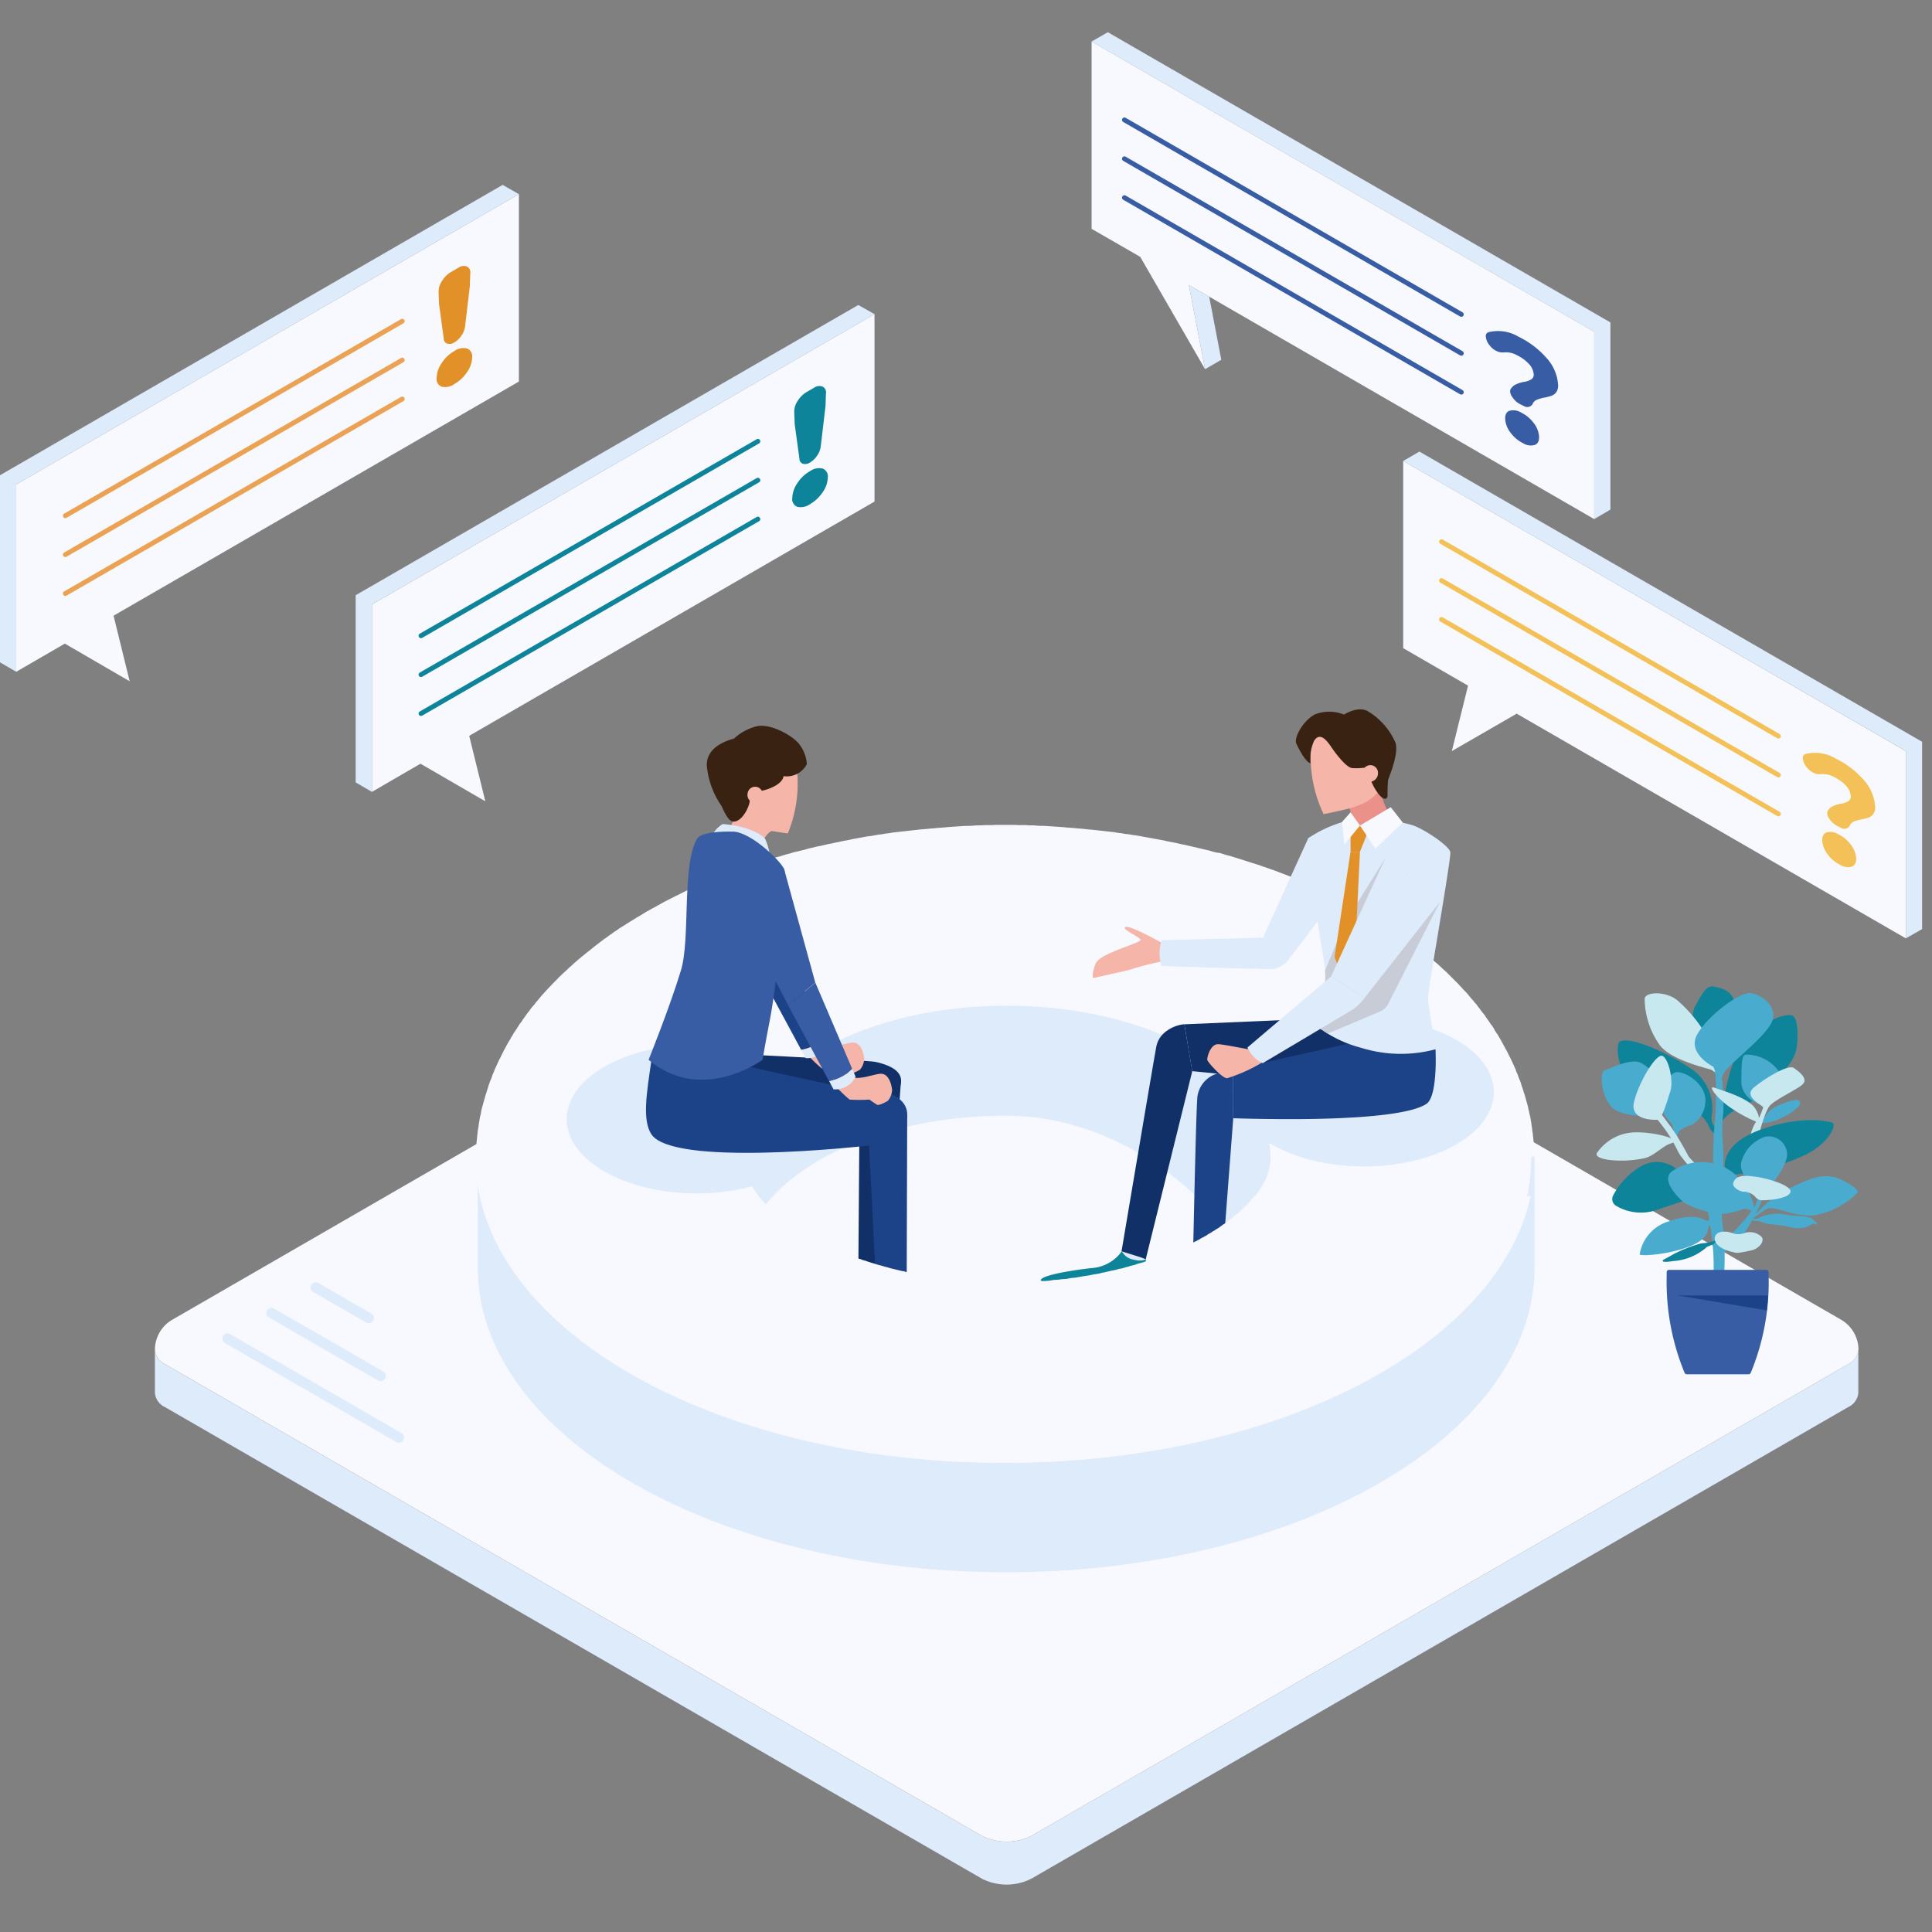 <svg xmlns="http://www.w3.org/2000/svg" xmlns:xlink="http://www.w3.org/1999/xlink" width="180" height="180" viewBox="0 0 180 180">
  <rect x="0" y="0" width="180" height="180" fill="#808080" stroke="none"/>
  <defs>
    <clipPath id="clip-path">
      <rect id="長方形_53" data-name="長方形 53" width="180" height="180" transform="translate(144 4070.34)" fill="#fff" stroke="#707070" stroke-width="1"/>
    </clipPath>
  </defs>
  <g id="plan_7" transform="translate(-144 -4070.34)" clip-path="url(#clip-path)">
    <g id="service_5_7interview" transform="translate(119.651 4044.74)">
      <g id="グループ_3183" data-name="グループ 3183" transform="translate(38.782 104.182)">
        <g id="LINE" transform="translate(0 47.187)">
          <path id="パス_26442" data-name="パス 26442" d="M201.973,189.55v4a1.613,1.613,0,0,1-.946,1.327L124.933,238.81a5.091,5.091,0,0,1-4.622,0L44.216,194.882a1.623,1.623,0,0,1-.946-1.327v-4a1.613,1.613,0,0,0,.946,1.327l76.094,43.943a5.186,5.186,0,0,0,4.622,0l76.094-43.943A1.623,1.623,0,0,0,201.973,189.55Z" transform="translate(-43.27 -189.55)" fill="#deebfb"/>
        </g>
        <g id="LINE-2" data-name="LINE">
          <path id="パス_26443" data-name="パス 26443" d="M201.973,174.875a1.613,1.613,0,0,1-.946,1.327l-76.094,43.943a5.186,5.186,0,0,1-4.622,0L44.216,176.2a1.623,1.623,0,0,1-.946-1.327,3.239,3.239,0,0,1,1.625-2.815l76.094-43.943a3.32,3.32,0,0,1,3.265,0l76.11,43.943a3.255,3.255,0,0,1,1.625,2.815Z" transform="translate(-43.27 -127.688)" fill="#f7f9fe"/>
        </g>
      </g>
      <path id="パス_26444" data-name="パス 26444" d="M174,161.541l-.625-.641-.191-.191-.206-.191-.206-.191-.206-.191-.191-.175-.221-.191-.206-.191-.076-.076a40.984,40.984,0,0,0-6.392-4.5A54.268,54.268,0,0,0,157.8,151.4l-.564-.221-.313-.107-.595-.221-.313-.092-.313-.122-.3-.092-.61-.191-.313-.092-.313-.107-.313-.092-.3-.092-.328-.092-.313-.092-.313-.076-.328-.107-.313-.092-.313-.076-.328-.076-.313-.092-.328-.076-.328-.076-.3-.076-.656-.153-.343-.076-.3-.061-.328-.061-.328-.076-.328-.076-.343-.061-.328-.061-.328-.061-.328-.061-.328-.061-.328-.061-.343-.046-.328-.061L144.79,148l-.328-.046-.343-.061-.328-.046-.328-.046-.359-.046-.328-.061-.343-.031-.328-.061-.343-.031-.328-.046-.359-.031-.328-.046-.343-.031-.343-.046-.328-.015-.359-.031-.328-.046-.343-.015-.343-.046-.328-.015-.359-.015-.343-.031-.343-.03-.328-.015-.343-.015-.358-.015-.343-.031h-.343l-.328-.015-.358-.015h-.343l-.343-.015h-.686l-.343-.03h-1.732l-.328.03h-.7l-.343.015h-.343l-.328.015-.359.015h-.343l-.343.031-.358.015-.328.015-.343.015-.343.03-.343.031-.328.015-.358.015-.343.046-.328.015-.343.046-.358.015-.328.031-.343.046-.343.031-.328.046-.359.031-.328.046-.343.031-.328.046-.343.046-.328.046-.328.061-.359.031-.328.061-.328.061-.343.03-.328.061-.328.046-.328.061-.343.061-.328.076-.328.061-.328.046-.328.076-.343.061-.328.076-.328.061-.328.076-.3.061-.343.061-.328.076-.328.076-.3.076-.328.092-.328.076-.313.076-.328.076-.313.092-.313.076-.328.092-.313.107-.313.076-.328.092-.3.092-.938.282-.313.107-.3.092-.3.107-.313.092-.313.107-.3.107-.3.122-.313.092-.282.107-.313.122-.3.107-.282.107-.3.122-.313.107-.282.122-.3.107-.282.122-.3.122-.267.122-.3.122-.282.122-.3.122-.267.122-.3.122-.267.137-.282.137-.282.122-.267.137-.282.137-.267.122-.267.137-.282.153-.252.137-.267.153-.282.122-.252.153-.267.137-.5.313-.267.153-.763.45-.252.153-.236.153-.252.153-.252.153-.236.175-.252.153-.236.175-.236.153-.221.175-.236.153-.465.343-.236.175-.236.191-.42.343-.236.175-.206.175-.435.343-.206.191-.175.137-.046.046-.206.175-.61.564-.191.175-.221.191-.191.206-.206.175-.175.191-.191.206-.107.107H82.7v10.32c0,15.69,22.052,28.413,49.23,28.413s49.23-12.723,49.23-28.413v-10.32h-7.2ZM156.6,178.292l-.03.092v.092l-.015.107-.031.191-.015.076-.031.092-.015.092-.03.107-.031.076-.015.092-.031.092-.046.076-.015.092-.046.092-.031.076-.03.092-.046.107-.03.076-.061.092-.046.076-.046.092-.046.092-.061.076-.031.092-.061.092-.046.076-.061.092-.061.107-.076.092-.061.076v.015h-.015l-.031.076-.076.092-.061.076-.076.092-.076.107-.153.191-.076.076-.076.092-.092.092-.076.092-.092.107-.076.092-.092.092-.092.076-.206.191-.092.107-.092.092-.107.092-.107.092-.107.076-.107.092-.107.092-.236.206-.107.092-.137.076-.221.191-.137.092-.137.107-.107.076-.137.092-.137.092-.122.092-.137.076-.153.092-.122.107-.153.061-.137.107-.153.092-.153.076-.137.092-.137.076-.191.092-.137.076-.153.092-.153.076-.175.092-.153.076-.175.076-.191.107-.175.061-.175.076-.175.107-.175.076-.175.061-.175.076-.206.076-.175.076-.191.076-.175.076-.206.076-.191.076-.206.076-.191.076-.191.061-.206.076-.191.076-.191.046-.221.076-.191.061-.221.076-.191.061-.221.076-.221.046-.206.061-.206.061-.206.076-.221.046-.236.061-.206.061-.221.061-.221.046-.206.061-.236.046-.221.046-.236.061-.206.031-.236.061-.236.046-.206.046-.236.046-.236.061-.236.031-.236.031-.236.046-.236.031-.45.076-.236.046-.465.076-.252.031-.236.015-.236.046-.252.031-.236.031-.221.015-.267.031-.221.031-.267.015-.221.015-.252.046-.236.015-.252.015h-.236l-.252.015-.252.031-.236.015h-.252l-.252.015H133.7l-.252.015h-.267l-.252.015h-1.953l-.252-.015h-.252l-.236-.015h-.252l-.252-.015h-.252l-.236-.015-.252-.031-.236-.015H128.5l-.252-.015-.236-.015-.252-.03-.236-.031-.252-.015-.236-.03-.252-.015-.236-.031-.221-.031-.267-.031-.221-.015-.236-.046-.252-.031-.236-.046-.236-.015-.236-.031-.236-.046-.236-.031-.221-.061-.465-.076-.236-.031-.236-.046-.236-.061-.206-.031-.236-.061-.236-.031-.221-.061-.236-.061-.206-.031-.236-.061-.221-.061-.206-.046-.236-.061-.221-.061-.206-.061-.221-.046-.221-.061-.206-.076-.206-.061-.206-.046-.221-.076-.191-.061-.221-.061-.191-.076-.221-.046-.191-.076-.206-.076-.206-.061-.206-.076-.191-.076-.175-.076-.191-.076-.206-.076-.191-.076-.175-.076-.206-.076-.343-.153-.191-.061-.175-.076-.191-.076-.175-.107-.175-.061-.153-.076-.175-.107-.175-.076-.153-.076-.175-.092-.153-.076-.153-.092-.153-.076-.153-.092-.153-.076-.153-.092-.122-.092-.153-.076-.153-.092-.137-.107-.122-.076-.282-.191-.122-.076-.282-.191-.122-.107-.122-.092-.122-.076-.236-.191-.122-.092-.107-.092-.122-.107-.107-.076-.221-.191-.107-.092-.092-.092-.122-.092-.092-.076-.092-.107-.092-.092-.092-.092-.076-.092-.107-.092-.092-.107-.076-.076-.076-.092-.092-.092-.153-.191-.076-.076-.046-.092-.076-.107-.076-.092-.061-.076-.076-.092-.061-.092-.046-.076-.061-.092-.061-.092-.061-.076-.046-.107-.061-.092-.031-.076-.061-.092-.046-.076-.046-.092-.046-.076-.031-.092-.046-.076-.031-.092-.046-.076-.076-.206-.015-.076-.031-.092-.031-.076-.031-.092-.015-.076-.031-.092-.015-.076-.031-.191-.031-.076-.015-.107-.015-.092v-.092l-.015-.092v-6.423c0-7.864,11-14.218,24.6-14.218s24.615,12.449,24.615,20.313v.343Z" transform="translate(-13.842 -28.083)" fill="#deebfb"/>
      <path id="パス_26445" data-name="パス 26445" d="M181.076,155.9v-.214l-.023-.229v-.214l-.023-.229-.023-.214-.023-.229-.023-.214-.023-.229-.038-.214-.023-.229-.038-.214-.023-.229-.038-.214-.038-.229-.038-.214-.061-.229-.038-.214-.061-.214-.038-.229-.061-.214-.061-.229-.061-.214-.061-.214-.061-.229-.076-.214-.061-.214-.076-.229-.076-.214-.061-.214-.076-.229-.1-.214-.153-.427-.1-.214-.076-.229-.29-.641-.1-.214-.1-.214-.114-.214-.1-.214-.114-.214-.351-.641-.114-.214-.114-.214-.137-.214-.114-.214-.137-.191-.137-.214-.114-.214-.137-.214-.153-.191-.137-.214-.137-.191-.153-.214-.137-.214-.153-.191-.153-.191-.153-.214-.153-.191-.153-.214-.175-.191-.153-.191-.175-.191-.175-.214-.153-.191-.175-.191-.191-.191-.175-.191-.175-.191-.175-.191-.755-.755-.191-.191-.191-.191-.214-.175-.191-.191-.191-.175-.214-.191-.214-.175-.076-.076a39.861,39.861,0,0,0-6.377-4.5,53.918,53.918,0,0,0-7.689-3.616l-.267-.1-.29-.114-.313-.114-.29-.1-.313-.114-.313-.1-.313-.114-.29-.1-.618-.191-.313-.1-.313-.1-.313-.1-.313-.1-.328-.1-.313-.1-.313-.076-.328-.1-.313-.1L151.5,128l-.328-.076-.313-.1-.328-.076-.328-.076-.313-.076-.328-.076-.328-.076-.328-.076-.313-.076-.328-.061-.328-.076-.328-.076-.328-.061-.328-.061-.328-.076-.328-.061-.328-.061-.328-.061-.351-.061-.328-.061-.328-.061-.328-.061-.351-.061-.328-.038-.328-.061-.351-.038-.328-.061-.351-.038-.328-.061-.351-.038-.328-.038-.351-.038-.328-.038-.351-.038-.351-.038-.328-.023-.351-.038-.328-.038-.351-.023-.351-.038-.328-.023-.351-.023-.351-.038-.351-.023-.328-.023-.351-.023-.351-.023-.351-.023h-.351l-.328-.023-.351-.023h-.351l-.351-.023h-.679l-.351-.023h-1.739l-.328.023h-.694l-.351.023h-.351l-.328.023-.351.023h-.351l-.351.023-.351.023-.328.023-.351.023-.351.023-.351.038-.328.023-.351.023-.351.038-.328.023-.351.038-.351.023-.328.038-.351.038-.351.038-.328.038-.351.038-.328.038-.351.038-.328.038-.351.061-.328.038-.328.061-.351.038-.328.061-.328.061-.351.038-.328.061-.328.061-.328.061-.351.061-.328.076-.328.061-.328.061-.328.076-.328.061-.328.076-.328.061-.328.076-.313.076-.328.061-.328.076-.328.076-.313.076-.328.1-.328.076-.313.076-.328.076-.313.1-.313.076-.328.1-.313.1-.313.076-.328.1-.313.1-.313.1-.313.1-.313.1-.313.1-.313.1-.29.114-.313.1-.313.1-.313.114-.29.114-.313.1-.29.114-.313.114-.29.114-.29.114-.29.114-.313.114-.29.114-.29.114-.29.114-.29.137-.267.114-.29.137-.29.114-.29.137-.267.114-.29.137-.267.137-.267.137-.29.137-.267.137-.267.137-.267.137-.267.137-.267.153-.252.137-.267.153-.267.137-.252.153-.267.137-.5.313-.267.153-.755.465-.252.153-.229.153-.252.153-.252.153-.229.175-.252.153-.229.175-.229.153-.229.175-.229.153-.229.175-.229.175-.229.175-.229.175-.427.351-.229.175-.214.175-.214.175-.214.175-.214.175-.175.153-.038.038-.214.175-.191.191-.214.175-.191.191-.191.175-.214.191-.191.191-.191.175-.175.191-.191.191-.191.191-.175.191-.191.191-.175.191-.175.191-.175.191-.175.191-.175.214-.153.191-.175.191-.153.214-.175.191-.153.191-.153.214-.153.191-.153.214-.137.191-.153.214-.137.214-.153.191-.137.214-.137.214-.137.214-.137.191-.114.214-.137.214-.114.214-.137.214-.351.641-.114.214-.1.214-.114.214-.1.214-.114.214-.1.214-.1.229-.1.214-.1.214-.076.214-.1.214-.076.229-.076.214-.1.214-.076.229-.076.214-.061.214-.076.229-.061.214-.076.214-.061.229-.061.214-.061.214-.061.229-.061.214-.061.229-.038.214-.038.229-.061.214-.038.229-.038.214-.038.229-.023.214-.038.229-.038.214-.023.229-.023.214-.023.229-.023.214-.023.229-.023.214-.023.229v.442l-.023.214v.328c0,15.667,22.021,28.375,49.161,28.375S180.8,172.13,180.8,156.462v-.328l-.023-.229Zm-73.707.892v-.328c0-7.841,10.992-14.2,24.569-14.2s24.569,6.354,24.569,14.2v.351l-.023.1v.1l-.023.1-.038.191-.023.076-.023.1-.023.1-.038.1-.023.076-.023.1-.038.1-.038.076-.023.1-.038.1-.038.076-.038.1-.038.1-.038.076-.061.1-.038.076-.061.1-.038.1-.061.076-.038.1-.061.1-.061.076-.061.1-.061.1-.076.1-.061.076v.023h-.023l-.038.076-.076.1-.061.076-.076.1-.076.1-.153.191-.076.076-.076.1-.1.1-.076.1-.1.1-.076.1-.1.1-.1.076-.191.191-.1.1-.1.1-.114.1-.1.1-.114.076-.114.1-.1.1-.229.191-.114.1-.137.076-.229.191-.137.1-.137.1-.114.076-.137.1-.137.1-.137.1-.137.076-.153.1-.137.1-.153.076-.137.1-.153.1-.153.076-.137.1-.153.076-.175.1-.153.076-.153.1-.153.076-.175.1-.153.076-.175.076-.175.1-.175.076-.175.076-.175.1-.175.076-.175.076-.175.076-.191.076-.175.076-.191.076-.175.076-.191.076-.191.076-.191.076-.191.076-.191.061-.191.076-.191.076-.191.061-.214.076-.191.061-.214.076-.191.061-.214.076-.214.061-.214.061-.191.061-.214.076-.214.061-.229.061-.214.061L143,166.8l-.214.061-.214.061-.229.038-.214.061-.229.061-.214.038-.229.061-.229.038-.214.061-.229.038-.229.061-.229.038-.229.038-.229.038-.229.038-.465.076-.229.038-.465.076-.252.038-.229.023-.229.038-.252.038-.229.023-.229.023-.252.038-.229.023-.252.023-.229.023-.252.038-.229.023-.252.023h-.229l-.252.023-.252.023-.229.023h-.252l-.252.023h-.229l-.252.023h-.252l-.252.023H130.97l-.252-.023h-.252l-.229-.023h-.252l-.252-.023h-.252l-.229-.023-.252-.023-.229-.023h-.252l-.252-.023-.229-.023-.252-.023-.229-.038-.252-.023-.229-.023-.252-.023-.229-.038-.229-.023-.252-.038-.229-.023-.229-.038-.252-.038-.229-.038-.229-.023-.229-.038-.229-.038-.229-.038-.229-.061-.465-.076-.229-.038-.229-.038-.229-.061-.214-.038-.229-.061-.229-.038-.214-.061-.229-.061-.214-.038-.229-.061-.214-.061-.214-.061-.229-.061-.214-.061-.214-.061-.214-.061-.214-.061-.214-.076-.191-.061-.214-.061-.214-.076-.191-.061-.214-.061-.191-.076-.214-.061-.191-.076-.191-.076-.214-.061-.191-.076-.191-.076-.175-.076-.191-.076-.191-.076-.191-.076-.175-.076-.191-.076-.175-.076-.175-.076-.191-.076-.175-.076-.175-.076-.175-.1-.175-.076-.153-.076-.175-.1-.175-.076-.153-.076-.175-.1-.153-.076-.153-.1-.153-.076-.153-.1-.153-.076-.153-.1-.137-.1-.153-.076-.153-.1-.137-.1-.137-.076-.267-.191-.137-.076-.267-.191-.137-.1-.114-.1-.137-.076-.229-.191-.114-.1-.114-.1-.114-.1-.114-.076-.114-.1-.1-.1-.114-.1-.1-.1-.114-.1-.1-.076-.1-.1-.1-.1-.1-.1-.076-.1-.1-.1-.1-.1-.076-.076-.076-.1-.1-.1-.153-.191-.076-.076-.061-.1-.076-.1-.076-.1-.061-.076-.076-.1-.061-.1-.061-.076-.061-.1-.061-.1-.061-.076-.061-.1-.061-.1-.038-.076-.061-.1-.038-.076-.061-.1-.038-.076-.038-.1-.038-.076-.038-.1-.038-.076-.076-.191-.023-.076-.038-.1-.023-.076-.038-.1-.023-.076-.023-.1-.023-.076-.023-.1-.023-.1-.023-.076-.023-.1-.023-.1v-.1l-.023-.1Z" transform="translate(-13.79 -22.966)" fill="#f7f9fe"/>
      <g id="グループ_3184" data-name="グループ 3184" transform="translate(126.051 28.6)">
        <g id="LINE-3" data-name="LINE">
          <path id="パス_26446" data-name="パス 26446" d="M206.017,55.64V73.077l-1.51.885V56.51L157.68,29.47l1.51-.87Z" transform="translate(-157.68 -28.6)" fill="#deebfb"/>
        </g>
        <g id="LINE-4" data-name="LINE" transform="translate(0 0.87)">
          <path id="パス_26447" data-name="パス 26447" d="M204.507,56.78V74.233L168.633,53.508l-1.892-1.083,1.51,7.841L162.211,49.8l-4.531-2.609V29.74Z" transform="translate(-157.68 -29.74)" fill="#f7f9fe"/>
        </g>
        <path id="パス_26448" data-name="パス 26448" d="M210.223,71.824a.57.57,0,0,1-.831.267l-.343-.168a1.9,1.9,0,0,1-.747-.671,1.013,1.013,0,0,1-.206-.5.454.454,0,0,1,.038-.229,1.113,1.113,0,0,1,.542-.473,2.9,2.9,0,0,1,.74-.221,1.733,1.733,0,0,0,.625-.214.51.51,0,0,0,.252-.481,1.618,1.618,0,0,0-.45-.976,3.75,3.75,0,0,0-1.114-.809,2.087,2.087,0,0,0-1.236-.259,1.225,1.225,0,0,1-.671-.137H206.8a1.845,1.845,0,0,1-.625-.534,1.462,1.462,0,0,1-.343-.793.365.365,0,0,1,.244-.42,3.712,3.712,0,0,1,2.815.427,8.258,8.258,0,0,1,2.571,1.945,4.131,4.131,0,0,1,1.1,2.494,1.1,1.1,0,0,1-.153.7.94.94,0,0,1-.488.366,4.272,4.272,0,0,1-.633.16,3.532,3.532,0,0,0-.633.175.781.781,0,0,0-.427.336Zm-2.586,1.5c-.023-.412.1-.679.381-.793a1.383,1.383,0,0,1,1.114.168,3.162,3.162,0,0,1,1.159.969,2.275,2.275,0,0,1,.5,1.236c.023.412-.1.679-.381.8a1.345,1.345,0,0,1-1.114-.16,3.183,3.183,0,0,1-1.159-.976,2.3,2.3,0,0,1-.5-1.243Z" transform="translate(-169.102 -37.255)" fill="#385da4"/>
        <line id="線_2679" data-name="線 2679" x1="31.388" y1="18.124" transform="translate(3.059 8.169)" fill="none" stroke="#385da4" stroke-linecap="round" stroke-linejoin="round" stroke-width="0.45"/>
        <line id="線_2680" data-name="線 2680" x1="31.388" y1="18.124" transform="translate(3.059 11.793)" fill="none" stroke="#385da4" stroke-linecap="round" stroke-linejoin="round" stroke-width="0.45"/>
        <line id="線_2681" data-name="線 2681" x1="31.388" y1="18.124" transform="translate(3.059 15.416)" fill="none" stroke="#385da4" stroke-linecap="round" stroke-linejoin="round" stroke-width="0.45"/>
        <g id="LINE-5" data-name="LINE" transform="translate(9.062 23.555)">
          <path id="パス_26449" data-name="パス 26449" d="M172.581,66.444l-1.51.877-1.51-7.841,1.892,1.083Z" transform="translate(-169.56 -59.48)" fill="#deebfb"/>
        </g>
      </g>
      <g id="グループ_3185" data-name="グループ 3185" transform="translate(155.082 67.669)">
        <g id="LINE-6" data-name="LINE" transform="translate(0 0.877)">
          <path id="パス_26450" data-name="パス 26450" d="M242.574,108v17.452l-36.262-20.938L200.271,108l1.51-6.095-6.041-3.494V80.97Z" transform="translate(-195.74 -80.97)" fill="#f7f9fe"/>
        </g>
        <g id="LINE-7" data-name="LINE">
          <path id="パス_26451" data-name="パス 26451" d="M244.085,106.86v17.452l-1.51.862V107.722L195.74,80.7l1.51-.877Z" transform="translate(-195.74 -79.82)" fill="#deebfb"/>
        </g>
        <path id="パス_26452" data-name="パス 26452" d="M248.953,123.344a.57.57,0,0,1-.831.267l-.343-.168a1.9,1.9,0,0,1-.748-.671,1.013,1.013,0,0,1-.206-.5.454.454,0,0,1,.038-.229,1.113,1.113,0,0,1,.542-.473,2.9,2.9,0,0,1,.74-.221,1.733,1.733,0,0,0,.625-.214.51.51,0,0,0,.252-.481,1.618,1.618,0,0,0-.45-.976,3.749,3.749,0,0,0-1.114-.809,2.087,2.087,0,0,0-1.236-.259,1.225,1.225,0,0,1-.671-.137h-.023a1.846,1.846,0,0,1-.626-.534,1.462,1.462,0,0,1-.343-.793.365.365,0,0,1,.244-.42,3.712,3.712,0,0,1,2.815.427,8.257,8.257,0,0,1,2.571,1.945,4.131,4.131,0,0,1,1.1,2.494,1.1,1.1,0,0,1-.153.7.94.94,0,0,1-.488.366,4.271,4.271,0,0,1-.633.16,3.531,3.531,0,0,0-.633.175.781.781,0,0,0-.427.336Zm-2.586,1.487c-.023-.412.1-.679.381-.793a1.383,1.383,0,0,1,1.114.168,3.162,3.162,0,0,1,1.159.969,2.253,2.253,0,0,1,.5,1.236c.023.412-.1.679-.381.8a1.345,1.345,0,0,1-1.114-.16,3.182,3.182,0,0,1-1.159-.976A2.3,2.3,0,0,1,246.367,124.832Z" transform="translate(-207.321 -88.547)" fill="#f3c157"/>
        <line id="線_2682" data-name="線 2682" x1="31.388" y1="18.116" transform="translate(3.57 8.398)" fill="none" stroke="#f3c157" stroke-linecap="round" stroke-linejoin="round" stroke-width="0.45"/>
        <line id="線_2683" data-name="線 2683" x1="31.388" y1="18.116" transform="translate(3.57 12.021)" fill="none" stroke="#f3c157" stroke-linecap="round" stroke-linejoin="round" stroke-width="0.45"/>
        <line id="線_2684" data-name="線 2684" x1="31.388" y1="18.116" transform="translate(3.57 15.645)" fill="none" stroke="#f3c157" stroke-linecap="round" stroke-linejoin="round" stroke-width="0.45"/>
      </g>
      <path id="パス_26453" data-name="パス 26453" d="M199.288,155.908c0,3.829-5.416,6.926-12.1,6.926s-12.09-3.1-12.09-6.926,5.416-6.918,12.09-6.918S199.288,152.087,199.288,155.908Z" transform="translate(-35.762 -28.559)" fill="#deebfb"/>
      <g id="グループ_3186" data-name="グループ 3186" transform="translate(45.54 145.556)">
        <line id="線_2685" data-name="線 2685" x1="15.965" y1="9.222" transform="translate(0 4.752)" fill="none" stroke="#deebfb" stroke-linecap="round" stroke-miterlimit="10" stroke-width="0.96"/>
        <line id="線_2686" data-name="線 2686" x1="10.168" y1="5.866" transform="translate(4.111 2.38)" fill="none" stroke="#deebfb" stroke-linecap="round" stroke-miterlimit="10" stroke-width="0.96"/>
        <line id="線_2687" data-name="線 2687" x1="4.935" y1="2.845" transform="translate(8.23)" fill="none" stroke="#deebfb" stroke-linecap="round" stroke-miterlimit="10" stroke-width="0.96"/>
      </g>
      <g id="グループ_3189" data-name="グループ 3189" transform="translate(173.095 117.503)">
        <g id="グループ_3187" data-name="グループ 3187">
          <path id="パス_26454" data-name="パス 26454" d="M230.911,159.735a1.3,1.3,0,0,1-.214-.915,4.446,4.446,0,0,0-1.915-4.439c-2.776-1.854-5.927-3.021-6.659-2.517-.3.206-.32,2.021.641,3.181s5.156,2.708,6.445,3.371,1.182,1.846,1.762,1.953c.343.061.145-.32-.069-.641Z" transform="translate(-219.968 -146.717)" fill="#0e849b"/>
          <path id="パス_26455" data-name="パス 26455" d="M234.5,159.147c.252-.442-.336-.381.633-1.2s2.128-.908,3.265-2.128,2.944-2.548,3.135-4.256-.031-2.883-.572-2.906c-1.2-.053-2.548.862-3.707,1.808s-1.854,2.822-2.319,4.95-.839,3.051-.755,3.516.229.359.313.214Z" transform="translate(-222.868 -145.984)" fill="#0e849b"/>
          <path id="パス_26456" data-name="パス 26456" d="M238.9,171.695a9.586,9.586,0,0,1,2.929-2.22c1.617-.709,3.181-1.709,5.034-.74s1.281,1.2,1.281,1.2a7.559,7.559,0,0,1-3.982,2.044c-2.044.145-3.722-.969-4.409-.595s-1.053.793-1.22.77.366-.458.366-.458Z" transform="translate(-223.896 -150.651)" fill="#49accf"/>
          <path id="パス_26457" data-name="パス 26457" d="M239.054,158.224s-2.044-.5-2.014-2.311.031-2.456.5-2.433a3.8,3.8,0,0,1,2.578,1.068c.862.915.892,1.419.3,2.342a4.266,4.266,0,0,1-1.365,1.335Z" transform="translate(-223.55 -147.128)" fill="#49accf"/>
          <path id="パス_26458" data-name="パス 26458" d="M226.239,164.023c-.618.168-1.564,1.144-2.3,1.327-2.021.511-5.217.236-4.47-.564a4.412,4.412,0,0,1,3.227-1.8c1.7-.107,3.921.473,3.89.793,0,0,.252.076-.343.236Z" transform="translate(-219.354 -149.38)" fill="#c8e8ef"/>
          <path id="パス_26459" data-name="パス 26459" d="M224.894,159.273a6.115,6.115,0,0,1-3.608-.4c-1.335-.824-1.594-3.585-.992-3.753s2.555-1.22,3.471-.595a3.115,3.115,0,0,1,1.594,2.67c.053,1.365.366,1.762-.458,2.075Z" transform="translate(-219.504 -147.33)" fill="#49accf"/>
          <path id="パス_26460" data-name="パス 26460" d="M228.694,161.624c-.305-.053-.168-.763-.435-1.159-.381-.557-.908-.892-.87-1.739.053-1.449.511-3.181,1.48-3.1s2.83,1.35,2.5,3.043a2.535,2.535,0,0,1-1.22,1.854c-1.9.6-1.091,1.167-1.449,1.106Z" transform="translate(-221.26 -147.637)" fill="#49accf"/>
          <path id="パス_26461" data-name="パス 26461" d="M227.533,167.471a2.953,2.953,0,0,0-3.684-.42,6.849,6.849,0,0,0-2.494,2.662.727.727,0,0,0,.275.961,4.538,4.538,0,0,0,3.867.358c2.654-.908,4.5-1.342,4.1-2.38s-2.059-1.19-2.059-1.19Z" transform="translate(-219.81 -150.234)" fill="#0e849b"/>
          <path id="パス_26462" data-name="パス 26462" d="M231.776,150.6c-.069-.114-1.182-2.281-.427-3.654s1.1-1.892,1.693-1.785,2.082.412,1.953,1.869-.77,4.363-1.739,4.424-1.114-.236-1.48-.862Z" transform="translate(-222.138 -145.152)" fill="#0e849b"/>
          <path id="パス_26463" data-name="パス 26463" d="M231.5,153.146c-.175-.122-3.631-.816-4.813-2.258a7.565,7.565,0,0,1-1.457-4.378c.046-.709,2.151-.732,3.158.236a13.062,13.062,0,0,1,3.051,4.02c.5,1.373.877,2.082.534,2.365s.343.58-.473.023Z" transform="translate(-220.747 -145.353)" fill="#c8e8ef"/>
          <path id="パス_26464" data-name="パス 26464" d="M239.628,160.951a2.752,2.752,0,0,1,1.434-1.419c1.076-.419,1.96-.763,2.044-.244s-1.876,1.587-2.654,1.762S239.338,161.218,239.628,160.951Z" transform="translate(-224.139 -148.444)" fill="#49accf"/>
          <path id="パス_26465" data-name="パス 26465" d="M237.9,169.418a2.975,2.975,0,0,1-.519,2.151,19.4,19.4,0,0,1-2.449,2.746c-1.159.946-1.35,1.823-.519,1.373s1.335-.45,2.51-2.426,1.526-2.944,1.457-3.585-.473-.877-.5-.259Z" transform="translate(-222.805 -150.823)" fill="#49accf"/>
          <path id="パス_26466" data-name="パス 26466" d="M238.715,173.367a4.131,4.131,0,0,1,2.731-.366c1.457.259,2.159-.069,2.792.793.175.244-.214.046-.32.023a2.43,2.43,0,0,1-2.044.366c-1.35-.32-2.166-.236-2.6-.45s-1.762-.191-1.419-.366S238.432,173.45,238.715,173.367Z" transform="translate(-223.729 -151.736)" fill="#49accf"/>
          <path id="パス_26467" data-name="パス 26467" d="M225.785,160.157a23.968,23.968,0,0,1,1.609,2c.824,1.2,1.03,1.915,1.381,2.357.915,1.137,1.129,1.487,1.815,1.533s-.793-1.045-1.159-1.594a24.962,24.962,0,0,0-1.609-2.7c-.755-.969-1.274-1.838-1.709-1.861s-.336.275-.336.275Z" transform="translate(-220.876 -148.648)" fill="#c8e8ef"/>
          <path id="パス_26468" data-name="パス 26468" d="M239.537,158.89a7.592,7.592,0,0,1-.557,1.678,3.857,3.857,0,0,0-.831,1.724c-.069.74.6.831.831-.244a14.417,14.417,0,0,1,.938-2.639c.175-.427-.175-.87-.381-.519Z" transform="translate(-223.812 -148.381)" fill="#c8e8ef"/>
          <path id="パス_26469" data-name="パス 26469" d="M233.765,154.469a33.942,33.942,0,0,1-.13,6.5c.046.709-.214,2.639.153,3.455s.732.046.732.046.061-1.419-.023-2.731a13.821,13.821,0,0,1,.046-2.921,20.312,20.312,0,0,0-.5-5.286c-.366-.732-.29.885-.282.938Z" transform="translate(-222.731 -147.095)" fill="#49accf"/>
          <path id="パス_26470" data-name="パス 26470" d="M232.886,171.73c-.107-.023.473,3.051.473,3.585a21.526,21.526,0,0,1,.084,3.417c-.175.755.709.793.709.793s.023.107.259-.755a24.29,24.29,0,0,0-.107-5.088c-.13-1.457-.107-1.892-.214-1.93A5.928,5.928,0,0,1,232.886,171.73Z" transform="translate(-222.561 -151.457)" fill="#49accf"/>
          <path id="パス_26471" data-name="パス 26471" d="M232.067,176.288a6.013,6.013,0,0,1-1.053.168,13.222,13.222,0,0,0-2.555.992c-.473.282-.77.427-.9.5s-.458.359.862.153a5.249,5.249,0,0,0,3.158-1.335c1.335-.488.709-.725.5-.473Z" transform="translate(-221.269 -152.514)" fill="#0e849b"/>
          <path id="パス_26472" data-name="パス 26472" d="M233.042,152.809s-2.426-1.228-1.48-2.967,4.058-4.1,5.088-3.867,2.166,1.1,2,2.319-3.219,3.585-4.188,4.615-.412,1.5-.877,1.457-.13-.946-.534-1.571Z" transform="translate(-222.198 -145.344)" fill="#49accf"/>
          <path id="パス_26473" data-name="パス 26473" d="M239.364,158.8c.084-.183-2-.976-.877-1.9s3.2-2.166,3.707-1.808,1.243.915.915,1.419-2.96,1.6-3.288,2.281-.725.595-.458,0Z" transform="translate(-223.814 -147.495)" fill="#c8e8ef"/>
          <path id="パス_26474" data-name="パス 26474" d="M237.669,160.715a12.448,12.448,0,0,1-2.99-1.716c-1.182-1.007-1.51-1.686-.976-1.48s3.112.915,3.76,1.9.206,1.3.206,1.3Z" transform="translate(-222.699 -148.077)" fill="#c8e8ef"/>
          <path id="パス_26475" data-name="パス 26475" d="M226.074,159.584s-2.586.168-2.159-1.648,1.991-4.409,2.586-4.317,1.137,2.273.793,3.326-.77,2.647-1.22,2.647Z" transform="translate(-220.425 -147.16)" fill="#c8e8ef"/>
          <path id="パス_26476" data-name="パス 26476" d="M235.058,166.035s-.664-2.281,3.44-3.715c3.844-1.342,6.331-.687,6.537-.6.465.183-.359,2.09-2.868,3.158a20.742,20.742,0,0,1-6.484,1.709.589.589,0,0,1-.625-.542Z" transform="translate(-223.07 -149.026)" fill="#0e849b"/>
          <path id="パス_26477" data-name="パス 26477" d="M238.768,168.6c-.031-.145-1.96-1.3-1.762-2.647a3.4,3.4,0,0,1,2.243-2.449,1.709,1.709,0,0,1,2.044,1.678c-.061,1.312-2.075,3.585-2.418,3.921s-.114-.511-.114-.511Z" transform="translate(-223.538 -149.498)" fill="#49accf"/>
          <path id="パス_26478" data-name="パス 26478" d="M236.071,171.161c.214-.114-.351-2.929-2.815-4.119a4.9,4.9,0,0,0-4.63.313c-1.594.885.938,3.013.938,3.013a8.129,8.129,0,0,0,3.837,1.053,9.137,9.137,0,0,0,1.77-.465C235.613,170.9,235.865,171.268,236.071,171.161Z" transform="translate(-221.429 -150.24)" fill="#49accf"/>
          <path id="パス_26479" data-name="パス 26479" d="M238.122,170.268a1.513,1.513,0,0,0-1.106-.5c-.358,0-1.068-.42-.969-.793.2-.74.976-.763,2.143-.595s3.41.854,3.181,1.449-1.991.74-2.647.74a.791.791,0,0,1-.61-.313Z" transform="translate(-223.312 -150.643)" fill="#c8e8ef"/>
          <path id="パス_26480" data-name="パス 26480" d="M235.384,175.224a1.713,1.713,0,0,0,1.121.038,1.547,1.547,0,0,1,1.655.336c.267.366-.114.946-.778,1.205a11.21,11.21,0,0,1-1.457.282c-.137.008-1.716-.244-2.082-1.053-.13-.282-.084-.9.77-.923a1.821,1.821,0,0,1,.77.114Z" transform="translate(-222.779 -152.259)" fill="#c8e8ef"/>
          <path id="パス_26481" data-name="パス 26481" d="M231.522,173.867a.669.669,0,0,0-.648-.2.113.113,0,0,1-.069-.015c-.328-.2-1.3-.694-3.448.061a3.832,3.832,0,0,0-2.731,3.051c-.229.252,2.868.084,4.92-.824,1.243-.549,1.48-1.251,1.472-1.716a.105.105,0,0,1,.076-.1.821.821,0,0,1,.473.107.107.107,0,0,0,.107-.008c.046-.038.053-.137-.145-.366Z" transform="translate(-220.602 -151.832)" fill="#49accf"/>
        </g>
        <g id="グループ_3188" data-name="グループ 3188" transform="translate(6.534 26.406)">
          <path id="パス_26482" data-name="パス 26482" d="M228.141,179.77a.221.221,0,0,0-.221.221v.4a22.2,22.2,0,0,0,1.671,8.978.227.227,0,0,0,.2.13h5.759a.207.207,0,0,0,.2-.13,22.067,22.067,0,0,0,1.671-8.978v-.4a.221.221,0,0,0-.221-.221h-9.054Z" transform="translate(-227.92 -179.77)" fill="#385da4"/>
          <path id="パス_26483" data-name="パス 26483" d="M237.679,182.89H229.22l8.337,1.4C237.611,183.836,237.649,183.371,237.679,182.89Z" transform="translate(-228.228 -180.51)" fill="#1c4387"/>
        </g>
      </g>
      <g id="グループ_3190" data-name="グループ 3190" transform="translate(121.311 91.691)">
        <path id="パス_26484" data-name="パス 26484" d="M151.469,180.167c-.145.45,5.355,1.518,6.674,1.655.32.038.648.046.961.061a1.745,1.745,0,0,1,.488-.618l.069.618a1.9,1.9,0,0,0,.953-.16,12.4,12.4,0,0,0,.648-3.471,9.057,9.057,0,0,0-2.25-.732,3.759,3.759,0,0,1-2.761,1.548c-1.976.214-4.645.671-4.775,1.106Z" transform="translate(-151.466 -127.019)" fill="#0e849b"/>
        <path id="パス_26485" data-name="パス 26485" d="M181.939,149.05l-12.929.557.732,4.363s16.117,1.64,16.064,1.335-.442-5.507-.442-5.507l-3.432-.74Z" transform="translate(-155.628 -120.265)" fill="#113068"/>
        <path id="パス_26486" data-name="パス 26486" d="M174.98,154.393v4.546s1.48.061,3.608.076c4.676.061,12.449-.092,14.4-1.419,1.068-.732.839-5.072.839-5.072l-5.98-1.014-.953.221-1.205.267-7.857,1.762a.015.015,0,0,1-.015.015l-.145.031-.092.015-2.593.587Z" transform="translate(-157.044 -120.849)" fill="#1c4387"/>
        <path id="パス_26487" data-name="パス 26487" d="M170.09,171.9l2.944-1.739.786-10.313V155.3a.4.4,0,0,0-.1.015,5.2,5.2,0,0,0-1.259.305,1.537,1.537,0,0,0-.175.076h-.015a2.612,2.612,0,0,0-1.793,2.159c-.114,1.449-.282,9.275-.389,14.05Z" transform="translate(-155.884 -121.748)" fill="#1c4387"/>
        <path id="パス_26488" data-name="パス 26488" d="M184.677,143.248c-.046.13-.076.282-.114.427.236.191.473.366.7.526l.671.442a11.568,11.568,0,0,0,3.15,1.335,12.43,12.43,0,0,0,6.9.13c0-.206-.687-4.02-.687-4.836,0-.221.16-1.32.4-2.8.633-3.86,1.731-10.3,1.67-10.732-.092-.6-2.685-2.319-3.669-2.548-.206-.061-.473-.13-.763-.191v-.015c-.5-.114-1.068-.252-1.655-.351-.351-.061-.7-.1-1.037-.13a7.834,7.834,0,0,0-.847,0,7.19,7.19,0,0,0-.892.13,3.127,3.127,0,0,0-.366.076,7.7,7.7,0,0,0-.847.236,11.94,11.94,0,0,0-3.12,1.465s-.015.031-.046.1a27.865,27.865,0,0,0,.511,5.233c.114.839.252,1.671.366,2.479.336,2.113.648,3.959.717,4.531a3.828,3.828,0,0,1,.015.717v.015l-.03.32-.015.114c-.145.748-.511,1.51-1,3.326Z" transform="translate(-159.205 -114.44)" fill="#deebfb"/>
        <path id="パス_26489" data-name="パス 26489" d="M196.751,133.588l-4.821,9.5a1.46,1.46,0,0,1-.725.679l-4.9,2.067-.671-.435.45-4.722-.023-.732,1.892-4.493,3.715-5.95,5.08,4.1Z" transform="translate(-159.571 -115.627)" fill="#c7ccd7"/>
        <path id="パス_26490" data-name="パス 26490" d="M164.449,139.472s-3.143-1.777-3.577-1.587,1.266.885,1.4,1.19-3.791,1.228-4.188,2.227-.221,1.35-.221,1.35l3.272-.74a26.259,26.259,0,0,1,3.966-.961c.877,0-.656-1.48-.656-1.48Z" transform="translate(-152.974 -117.613)" fill="#f5b5a9"/>
        <path id="パス_26491" data-name="パス 26491" d="M191.718,120.16a10.849,10.849,0,0,0,1.19,3.288l-2.868.786-.831-.4s.114-1.19-.458-1.632,2.975-2.037,2.975-2.037Z" transform="translate(-160.296 -113.412)" fill="#ea918a"/>
        <path id="パス_26492" data-name="パス 26492" d="M184.431,115.6a12.356,12.356,0,0,0,1.205,5.7c2.677-.542,4.05-.847,5.034-2.037s1.93-4.409.458-6.072-6.255-1.22-6.7,2.41Z" transform="translate(-159.279 -111.539)" fill="#f5b5a9"/>
        <path id="パス_26493" data-name="パス 26493" d="M191.92,114.438c.29,1.076-.564,3.028-.7,3.455a13.215,13.215,0,0,0-.046,1.5c-.084.259-.175.32-.488.16a1.985,1.985,0,0,1-.458-.5,4.624,4.624,0,0,1-.633-1.213,3.861,3.861,0,0,0-.564-1.1,5.071,5.071,0,0,1-1.19.038c-.519-.076-1.457-1.281-1.915-1.96s-1.068-1.411-1.609-.564a3.778,3.778,0,0,0-.313,1.121,5.307,5.307,0,0,0-.015.931v.031c-.465-.13-1.068-1.3-1.312-1.823-.259-.5.557-2.1,1.724-2.731a3.651,3.651,0,0,1,2.708.015s1.35-.877,2.288-.275a6.4,6.4,0,0,1,2.517,2.906Z" transform="translate(-158.858 -111.313)" fill="#392211"/>
        <path id="パス_26494" data-name="パス 26494" d="M191.038,118.356a.711.711,0,0,1,1.236.5.793.793,0,0,1-1.137.74l-.107-1.243Z" transform="translate(-160.852 -112.927)" fill="#f5b5a9"/>
        <path id="パス_26495" data-name="パス 26495" d="M182.856,126.99s-4.188,9.184-4.226,9.306a10.81,10.81,0,0,0,2.113,2.357c.16-.122,5.614-7.4,5.614-7.4l-3.5-4.264Z" transform="translate(-157.91 -115.032)" fill="#deebfb"/>
        <path id="パス_26496" data-name="パス 26496" d="M175.624,139.188l-9.466.244a4.042,4.042,0,0,0,0,2.4s10.038.328,10.481.282a2.96,2.96,0,0,0,1.1-.572l-2.113-2.357Z" transform="translate(-154.904 -117.924)" fill="#deebfb"/>
        <path id="パス_26497" data-name="パス 26497" d="M176.4,152.782c-.45,0-2.807-.526-3.555-.572s-1.076,1.259-1.037,1.465,1.342,1.663,1.831,1.709a14.63,14.63,0,0,0,3.776-1.785C177.743,153.278,176.4,152.782,176.4,152.782Z" transform="translate(-156.291 -121.014)" fill="#f5b5a9"/>
        <path id="パス_26498" data-name="パス 26498" d="M190.942,126.072l-.755,1.869h-.877v-1.869l.877-.572Z" transform="translate(-160.444 -114.678)" fill="#e29129"/>
        <path id="パス_26499" data-name="パス 26499" d="M188.847,128.7l-1.487,9.786.694,1.991,1.182-1.663.488-10.114Z" transform="translate(-159.981 -115.438)" fill="#e29129"/>
        <path id="パス_26500" data-name="パス 26500" d="M191.982,129.49,186.94,140.5l3.127,1.991,6.995-8.909Z" transform="translate(-159.882 -115.625)" fill="#deebfb"/>
        <path id="パス_26501" data-name="パス 26501" d="M184.513,143.93l-7.8,6.621a2.96,2.96,0,0,0,1.419,1.465s8.207-4.874,8.574-5.118a5.938,5.938,0,0,0,.931-.976l-3.12-1.991Z" transform="translate(-157.455 -119.05)" fill="#deebfb"/>
        <path id="パス_26502" data-name="パス 26502" d="M193.328,123.26l-2.868,1.709,1.434,2.151,2.555-2.426Z" transform="translate(-160.717 -114.147)" fill="#f7f9fe"/>
        <path id="パス_26503" data-name="パス 26503" d="M189.063,123.89l.877,1.228-1.465,1.785-.206-2.121Z" transform="translate(-160.197 -114.296)" fill="#f7f9fe"/>
        <path id="パス_26504" data-name="パス 26504" d="M161.348,170.929h.015a.053.053,0,0,1,.015.031h.015a3.783,3.783,0,0,0,1.449.6l.755.1.076-.32,4.256-17.2-.458-2.7-.282-1.671a3.41,3.41,0,0,0-1.861.793,2.326,2.326,0,0,0-.763,1.365c-.366,2.006-3.227,19-3.227,19Z" transform="translate(-153.809 -120.436)" fill="#113068"/>
        <path id="パス_26505" data-name="パス 26505" d="M161.348,177.51l.031.031h.015a1.469,1.469,0,0,0,1.053.74c.847.214,1.152-.038,1.152-.038l-.465-.175-1.777-.557h-.015Z" transform="translate(-153.809 -127.016)" fill="#deebfb"/>
      </g>
      <g id="グループ_3191" data-name="グループ 3191" transform="translate(24.35 42.826)">
        <g id="LINE-8" data-name="LINE" transform="translate(1.51 0.862)">
          <path id="パス_26506" data-name="パス 26506" d="M73.164,65.84,35.4,87.655l1.5,6.11-6.041-3.509L26.33,92.88V75.428L73.164,48.38Z" transform="translate(-26.33 -48.38)" fill="#f7f9fe"/>
        </g>
        <g id="LINE-9" data-name="LINE">
          <path id="パス_26507" data-name="パス 26507" d="M72.695,48.112,25.86,75.16V92.612l-1.51-.877V74.3L71.177,47.25Z" transform="translate(-24.35 -47.25)" fill="#deebfb"/>
        </g>
        <line id="線_2688" data-name="線 2688" y1="18.124" x2="31.388" transform="translate(6.087 12.7)" fill="none" stroke="#eba254" stroke-linecap="round" stroke-linejoin="round" stroke-width="0.45"/>
        <line id="線_2689" data-name="線 2689" y1="18.124" x2="31.388" transform="translate(6.087 16.323)" fill="none" stroke="#eba254" stroke-linecap="round" stroke-linejoin="round" stroke-width="0.45"/>
        <line id="線_2690" data-name="線 2690" y1="18.124" x2="31.388" transform="translate(6.087 19.947)" fill="none" stroke="#eba254" stroke-linecap="round" stroke-linejoin="round" stroke-width="0.45"/>
        <path id="パス_26508" data-name="パス 26508" d="M77.68,67.568a2.543,2.543,0,0,1,.473-1.373,3.386,3.386,0,0,1,1.182-1.121,1.452,1.452,0,0,1,1.182-.236.774.774,0,0,1,.473.824,2.523,2.523,0,0,1-.473,1.373,3.507,3.507,0,0,1-1.182,1.114,1.47,1.47,0,0,1-1.182.252.762.762,0,0,1-.473-.824Zm.671-3.6-.45-3.288-.038-1.106a1.762,1.762,0,0,1,.313-1.022,2.479,2.479,0,0,1,.816-.824l.694-.4A.872.872,0,0,1,80.5,57.2a.6.6,0,0,1,.313.656l-.038,1.159-.45,3.806a1.937,1.937,0,0,1-.336.816,1.986,1.986,0,0,1-.656.633.8.8,0,0,1-.656.122.49.49,0,0,1-.336-.427Z" transform="translate(-37.001 -49.597)" fill="#e29129"/>
      </g>
      <g id="グループ_3192" data-name="グループ 3192" transform="translate(57.485 54.016)">
        <g id="LINE-10" data-name="LINE" transform="translate(1.51 0.854)">
          <path id="パス_26509" data-name="パス 26509" d="M116.6,80.5,78.839,102.323l1.5,6.1-6.041-3.5-4.523,2.624V90.088L116.6,63.04Z" transform="translate(-69.77 -63.04)" fill="#f7f9fe"/>
        </g>
        <g id="LINE-11" data-name="LINE" transform="translate(0 0)">
          <path id="パス_26510" data-name="パス 26510" d="M116.135,62.774,69.3,89.822v17.46l-1.51-.885V88.96l46.827-27.04Z" transform="translate(-67.79 -61.92)" fill="#deebfb"/>
        </g>
        <line id="線_2691" data-name="線 2691" y1="18.116" x2="31.388" transform="translate(6.087 12.7)" fill="none" stroke="#0e849b" stroke-linecap="round" stroke-linejoin="round" stroke-width="0.45"/>
        <line id="線_2692" data-name="線 2692" y1="18.116" x2="31.388" transform="translate(6.087 16.323)" fill="none" stroke="#0e849b" stroke-linecap="round" stroke-linejoin="round" stroke-width="0.45"/>
        <line id="線_2693" data-name="線 2693" y1="18.116" x2="31.388" transform="translate(6.087 19.947)" fill="none" stroke="#0e849b" stroke-linecap="round" stroke-linejoin="round" stroke-width="0.45"/>
        <path id="パス_26511" data-name="パス 26511" d="M121.12,82.236a2.543,2.543,0,0,1,.473-1.373,3.387,3.387,0,0,1,1.182-1.121,1.452,1.452,0,0,1,1.182-.236.774.774,0,0,1,.473.824,2.522,2.522,0,0,1-.473,1.373,3.583,3.583,0,0,1-1.182,1.114,1.469,1.469,0,0,1-1.182.252.762.762,0,0,1-.473-.824Zm.671-3.608-.45-3.288-.038-1.106a1.761,1.761,0,0,1,.313-1.022,2.478,2.478,0,0,1,.816-.824l.694-.4a.872.872,0,0,1,.816-.122.6.6,0,0,1,.313.656l-.038,1.159-.45,3.806a1.937,1.937,0,0,1-.336.816,1.986,1.986,0,0,1-.656.633.8.8,0,0,1-.656.122.49.49,0,0,1-.336-.427Z" transform="translate(-80.441 -64.265)" fill="#0e849b"/>
      </g>
      <path id="パス_26512" data-name="パス 26512" d="M117.758,159.2c0,3.829-5.416,6.926-12.1,6.926s-12.09-3.1-12.09-6.926,5.416-6.918,12.09-6.918S117.758,155.377,117.758,159.2Z" transform="translate(-16.421 -29.34)" fill="#deebfb"/>
      <g id="グループ_3195" data-name="グループ 3195" transform="translate(84.534 93.223)">
        <path id="パス_26513" data-name="パス 26513" d="M109.5,153.21s15.317.717,16.11.877,2.365.595,2.441,1.67-1.22,2.647-3.3,2.647-17.14,1.51-17.14,1.51l1.892-6.7Z" transform="translate(-104.286 -122.784)" fill="#113068"/>
        <path id="パス_26514" data-name="パス 26514" d="M133.172,156.55l-1.312,17.712-2.67-.145.13-17.132Z" transform="translate(-109.405 -123.576)" fill="#113068"/>
        <g id="グループ_3193" data-name="グループ 3193" transform="translate(4.392 11.021)">
          <path id="パス_26515" data-name="パス 26515" d="M109.01,131.813l6.255,8.055,2.532-2.105-4.683-9.992Z" transform="translate(-109.01 -127.77)" fill="#385da4"/>
          <path id="パス_26516" data-name="パス 26516" d="M123.854,152.01c.763.885,2.548-.038,3.257,0s.953,1.045.992,1.526a1.683,1.683,0,0,1-.4,1s-.8.473-1,.359-.717-.481-.717-.481a13.321,13.321,0,0,1-1.846,0,13.576,13.576,0,0,1-1.846-1.884Z" transform="translate(-112.16 -133.52)" fill="#f5b5a9"/>
          <path id="パス_26517" data-name="パス 26517" d="M123.183,148.91a4,4,0,0,1-2.159,1.137l-3.814-7.071,2.54-2.105Z" transform="translate(-110.955 -130.878)" fill="#1c4387"/>
          <path id="パス_26518" data-name="パス 26518" d="M124.684,152.16a2.122,2.122,0,0,1-2.052,1.159l-.412-.763a4,4,0,0,0,2.159-1.137l.313.74Z" transform="translate(-112.144 -133.38)" fill="#deebfb"/>
        </g>
        <path id="パス_26519" data-name="パス 26519" d="M114.119,122.88l-2.159,4.981,3.5.5s.587-2.456,1.5-2.944-2.845-2.532-2.845-2.532Z" transform="translate(-105.318 -115.589)" fill="#f5b5a9"/>
        <path id="パス_26520" data-name="パス 26520" d="M111.03,126.99a2.658,2.658,0,0,1,1.213-1.67s2.754.145,3.951,1.365a5.843,5.843,0,0,1,.5,2.365l-5.66-2.059Z" transform="translate(-105.097 -116.167)" fill="#deebfb"/>
        <path id="パス_26521" data-name="パス 26521" d="M119.442,118.1a12.114,12.114,0,0,1-.877,5.66c-2.654-.389-4.012-.61-5.042-1.724s-2.128-4.218-.778-5.934,6.072-1.533,6.7,2.006Z" transform="translate(-105.355 -113.73)" fill="#f5b5a9"/>
        <path id="パス_26522" data-name="パス 26522" d="M117.842,118.011A2.1,2.1,0,0,0,120,116.89a3.339,3.339,0,0,0-.633-1.754c-.45-.748-2.67-2.1-4.073-1.762a4.758,4.758,0,0,0-2.075,1.137c-.191.061-2.578.587-2.54,2.487a7.8,7.8,0,0,0,1.358,3.768c.4.862.732,1.51,1.175,1.48.77-.053,1.358-1.274,1.449-1.793a1.329,1.329,0,0,1,1.129-1.083c.526-.084,1.922-.557,2.044-1.358Z" transform="translate(-105.014 -113.321)" fill="#392211"/>
        <path id="パス_26523" data-name="パス 26523" d="M116.976,121.133a.7.7,0,0,0-1.3.168.779.779,0,0,0,.892.984l.4-1.159Z" transform="translate(-106.191 -115.085)" fill="#f5b5a9"/>
        <path id="パス_26524" data-name="パス 26524" d="M103.739,154.36c-.427,2.929-.839,5.4,0,6.728,1.937,3.051,18.978,1.236,20.625,1.03s3.227-1.5,3.227-2.868-1.579-2.243-3.371-2.2-13.3-2.693-13.3-2.693h-7.178Z" transform="translate(-103.252 -123.056)" fill="#1c4387"/>
        <path id="パス_26525" data-name="パス 26525" d="M134.028,160.77l-.046,14.844-1.747,1.114-1.19-1.739-.656-13Z" transform="translate(-109.69 -124.577)" fill="#1c4387"/>
        <path id="パス_26526" data-name="パス 26526" d="M111.457,126.238c1.632.069,4.294,2.6,4.729,3.463s-.763,11.205-1.266,13.8-.732,4-.732,4-5.667,4.172-10.618,0c0,0,2-4.973,3.013-8.329.9-2.967.069-9.825,1.5-12.265.465-.786,3.371-.664,3.371-.664Z" transform="translate(-103.327 -116.384)" fill="#385da4"/>
        <g id="グループ_3194" data-name="グループ 3194" transform="translate(8.748 13.317)">
          <path id="パス_26527" data-name="パス 26527" d="M114.72,134.823l4.493,8.665,2.532-2.1-2.914-10.61Z" transform="translate(-114.72 -130.78)" fill="#385da4"/>
          <path id="パス_26528" data-name="パス 26528" d="M127.254,155.82c.763.885,2.548-.038,3.257,0s.953,1.045.992,1.526a1.683,1.683,0,0,1-.4,1s-.8.473-1,.359-.717-.481-.717-.481a13.325,13.325,0,0,1-1.846,0,13.576,13.576,0,0,1-1.846-1.884l1.564-.519Z" transform="translate(-117.322 -136.72)" fill="#f5b5a9"/>
          <path id="パス_26529" data-name="パス 26529" d="M126.583,152.73a4,4,0,0,1-2.159,1.137L120.61,146.8l2.54-2.105Z" transform="translate(-116.117 -134.08)" fill="#385da4"/>
          <path id="パス_26530" data-name="パス 26530" d="M128.084,155.97a2.122,2.122,0,0,1-2.052,1.159l-.412-.763a4,4,0,0,0,2.159-1.137l.313.74Z" transform="translate(-117.306 -136.58)" fill="#deebfb"/>
        </g>
      </g>
      <path id="パス_26531" data-name="パス 26531" d="M180.95,170.778c-3.051,14-23.76,24.813-48.81,24.813s-45.759-10.816-48.81-24.813h25.69l.015.053.084.069.153.206.084.084.084.107.069.069.107.107.084.107.084.084.084.107.107.084.107.107.084.084.122.084.107.107.107.084.107.107.122.107.107.069.122.107.122.084.122.107.221.191.137.084.122.084.122.107.275.191.137.069.275.206.137.069.122.107.153.084.153.084.137.084.153.107.153.084.153.084.153.084.153.084.153.084.175.084.153.084.175.069.175.107.153.069.175.084.175.084.175.084.191.069.191.084.175.069.175.084.191.069.175.084.191.069.206.084.191.069.175.084.191.069.191.084.221.053.191.084.191.069.206.053.206.084.206.053.191.069.221.069.206.069.191.053.206.069.221.069.206.053.206.053.221.069.221.053.221.069.206.053.221.053.221.053.221.053.206.053.244.038.221.069.221.038.221.053.244.053.221.038.465.069.221.069.244.038.221.038.244.038.221.038.244.038.481.069.221.015.259.053.221.015.244.038.244.015.244.015.244.015.244.053.244.015.244.015.244.015h.259l.221.015.259.015.221.015h.259l.259.038h.244l.244.015h.244l.259.015h1.953l.244-.015h.259l.259-.015h.221l.259-.038h.244l.244-.015.244-.015.259-.015h.221l.259-.015.221-.015.259-.038.221-.038.259-.015.221-.015.259-.038.221-.015.244-.015.244-.053.244-.038.221-.015.259-.038.465-.084.221-.038.465-.069.244-.053.221-.038.244-.038.221-.038.221-.069.244-.038.206-.053.244-.053.221-.053.206-.038.244-.053.206-.069.244-.038.206-.053.206-.069.221-.053.206-.069.221-.053.221-.053.206-.084.191-.053.221-.053.206-.069.412-.137.206-.069.191-.069.206-.069.206-.053.191-.084.191-.069.191-.069.206-.069.191-.084.191-.069.191-.084.175-.069.191-.084.191-.069.191-.084.175-.069.175-.084.175-.069.175-.107.175-.069.175-.084.175-.084.175-.084.153-.069.191-.107.137-.069.153-.107.153-.069.191-.107.137-.069.137-.107.153-.084.153-.084.137-.107.153-.069.137-.107.153-.084.137-.084.137-.107.122-.084.137-.107.122-.069.137-.107.137-.084.221-.206.137-.069.122-.107.221-.191.107-.107.122-.084.206-.175.122-.107.191-.191.191-.191.107-.084.084-.084.084-.107.084-.107.084-.084.084-.107.084-.084.069-.084.153-.191.038-.038h25.69Z" transform="translate(-13.992 -33.719)" fill="#f7f9fe"/>
    </g>
  </g>
</svg>
